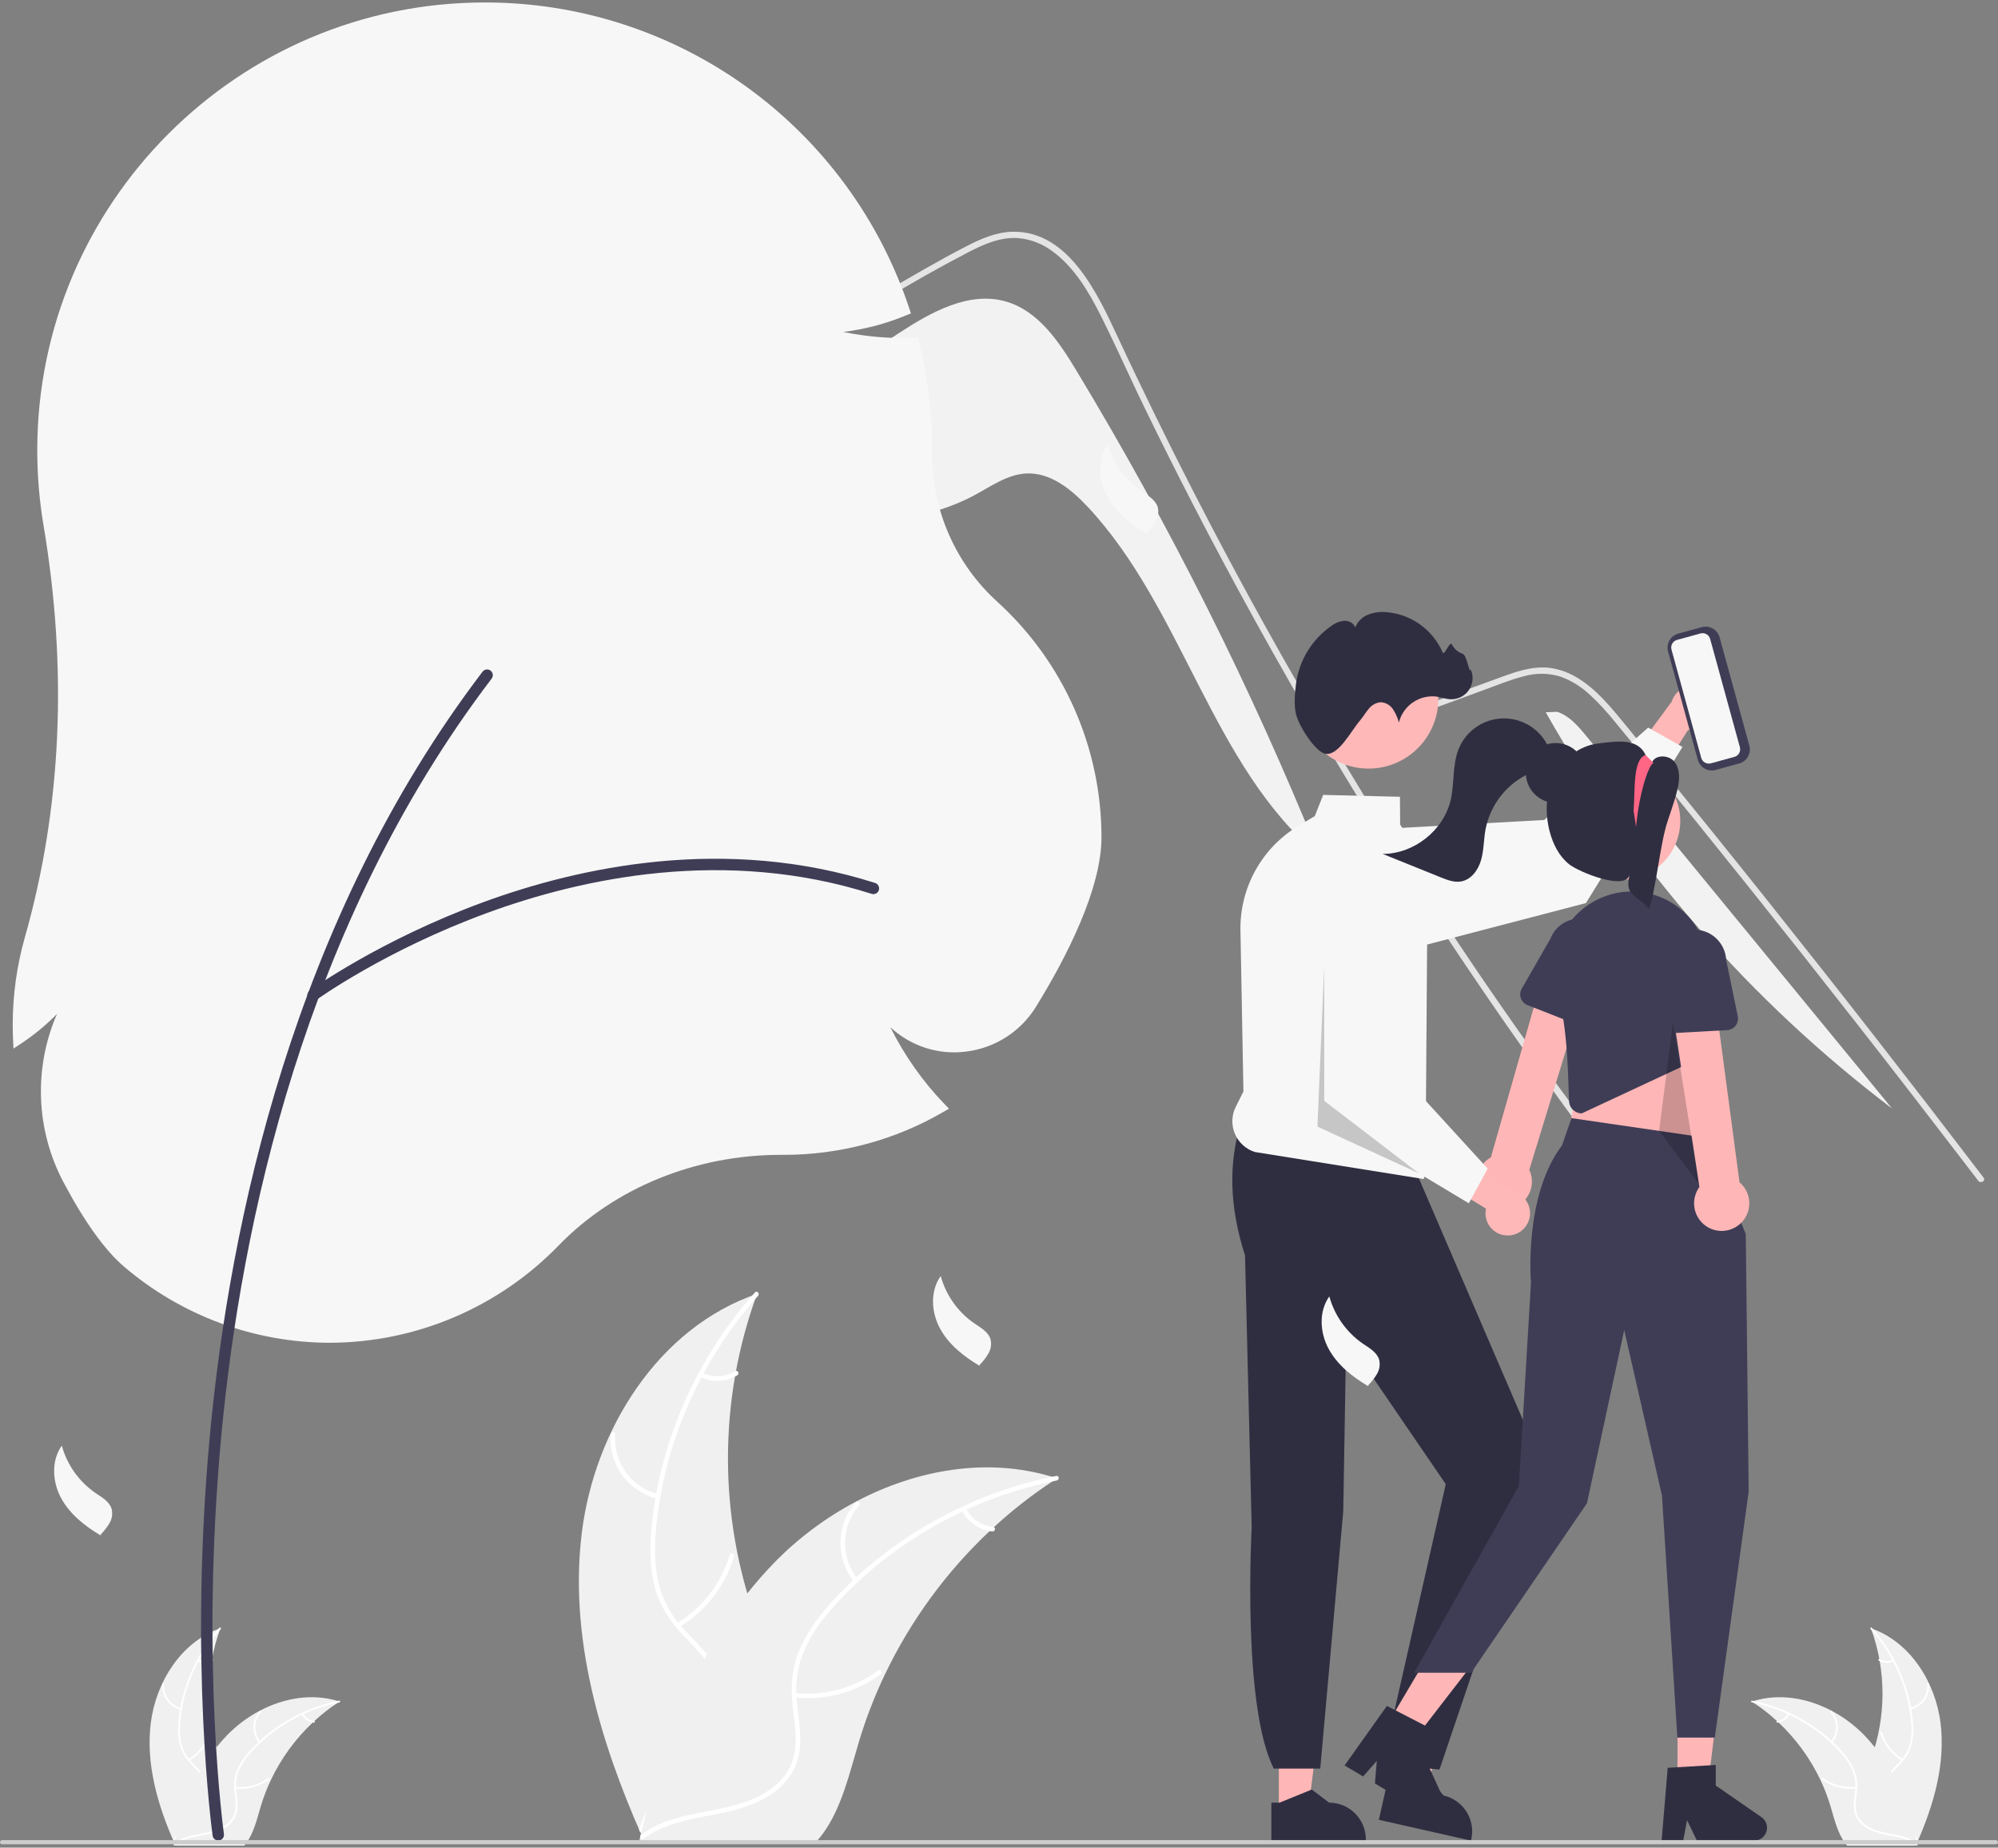 <svg xmlns="http://www.w3.org/2000/svg" width="451" height="417" viewBox="0 0 451 417" fill="none"><rect x="0" y="0" width="451" height="417" fill="#808080" stroke="none"/><g clip-path="url(#clip0_43_1159)"><path d="M242.926 83.564C239.015 77.091 234.38 70.179 227.121 68.065C218.716 65.617 210.081 70.48 202.756 75.279C180.852 89.63 159.758 105.183 139.57 121.865L139.592 122.117C155.309 121.032 171.026 119.947 186.743 118.863C198.098 118.079 209.843 117.188 219.878 111.812C223.686 109.772 227.398 107.048 231.713 106.858C237.074 106.622 241.749 110.369 245.422 114.283C267.152 137.438 273.44 172.848 297.819 193.191C282.447 155.254 264.091 118.597 242.926 83.564Z" fill="#F2F2F2"></path><path d="M376.496 279.962C374.093 276.926 373.111 276.215 370.741 273.15C351.441 248.171 333.301 222.349 316.32 195.683C304.786 177.572 293.824 159.114 283.434 140.307C278.487 131.367 273.676 122.356 269.001 113.275C265.373 106.233 261.826 99.15 258.36 92.025C257.368 89.99 256.405 87.945 255.447 85.896C253.189 81.077 250.972 76.235 248.593 71.481C245.881 66.063 242.58 60.384 237.601 56.744C235.335 55.019 232.625 53.976 229.788 53.735C225.735 53.473 221.995 55.148 218.479 56.978C192.755 70.4 168.672 87.229 146.89 106.379C125.052 125.571 105.532 147.254 88.728 170.985C88.214 171.719 86.999 171.017 87.518 170.278C89.561 167.387 91.644 164.527 93.769 161.698C120.181 126.546 152.566 96.317 189.445 72.394C195.649 68.37 201.97 64.535 208.408 60.889C211.653 59.05 214.912 57.235 218.226 55.532C221.476 53.862 224.926 52.36 228.638 52.304C241.271 52.107 247.812 66.424 252.305 76.057C253.717 79.088 255.146 82.111 256.592 85.124C262.058 96.563 267.734 107.897 273.62 119.128C277.253 126.061 280.965 132.954 284.757 139.807C296.557 161.146 309.1 182.053 322.384 202.527C339.982 229.649 357.44 253.608 377.487 278.97C378.039 279.672 377.053 280.673 376.496 279.962Z" fill="#E4E4E4"></path><path d="M145.641 99.309C144.907 98.49 144.178 97.672 143.439 96.853C137.614 90.406 131.363 84.034 123.363 80.338C119.549 78.52 115.385 77.554 111.161 77.507C106.794 77.521 102.525 78.668 98.491 80.272C96.583 81.035 94.718 81.9 92.88 82.822C90.781 83.879 88.719 85.007 86.667 86.144C82.814 88.277 79.011 90.504 75.259 92.825C67.792 97.442 60.559 102.413 53.56 107.735C49.932 110.496 46.379 113.347 42.901 116.288C39.665 119.02 36.495 121.826 33.391 124.704C32.727 125.317 31.736 124.326 32.4 123.713C33.218 122.95 34.045 122.192 34.873 121.444C37.211 119.329 39.586 117.255 41.998 115.221C46.398 111.506 50.911 107.935 55.538 104.507C62.734 99.174 70.177 94.202 77.868 89.592C81.711 87.29 85.607 85.085 89.556 82.976C90.748 82.34 91.954 81.718 93.175 81.128C95.944 79.731 98.82 78.559 101.777 77.624C105.966 76.268 110.398 75.832 114.77 76.347C118.992 76.961 123.059 78.37 126.758 80.497C134.612 84.89 140.704 91.683 146.633 98.313C147.231 98.987 146.245 99.983 145.641 99.309Z" fill="#E4E4E4"></path><path d="M306.578 166.118L325.399 159.229L334.744 155.809C337.788 154.695 340.824 153.427 343.97 152.629C346.704 151.848 349.607 151.885 352.321 152.736C354.74 153.632 356.955 155.006 358.834 156.776C360.753 158.544 362.539 160.453 364.176 162.485C366.211 164.932 368.215 167.404 370.229 169.868C378.539 180.038 386.795 190.252 394.996 200.51C403.197 210.768 411.344 221.07 419.435 231.415C427.547 241.786 435.602 252.2 443.602 262.657C444.582 263.938 445.561 265.22 446.539 266.502C447.08 267.21 448.299 266.512 447.75 265.794C439.692 255.231 431.577 244.712 423.405 234.236C415.214 223.735 406.966 213.279 398.662 202.867C390.358 192.455 381.997 182.089 373.581 171.767C371.484 169.196 369.384 166.627 367.28 164.062C365.505 161.898 363.751 159.71 361.805 157.696C358.232 153.998 353.768 150.73 348.425 150.642C345.283 150.589 342.243 151.587 339.324 152.644C336.178 153.783 333.039 154.943 329.896 156.093L310.943 163.03L306.205 164.764C305.364 165.072 305.727 166.429 306.578 166.118Z" fill="#E4E4E4"></path><path d="M120.886 88.45C111.322 83.531 99.073 84.494 90.284 90.64C107.048 93.534 123.63 97.407 139.943 102.238C133.169 98.266 127.87 92.042 120.886 88.45Z" fill="#F2F2F2"></path><path d="M90.19 90.623L88.348 92.121C88.971 91.597 89.619 91.105 90.284 90.64C90.252 90.635 90.221 90.629 90.19 90.623Z" fill="#F2F2F2"></path><path d="M358.125 166.187C356.272 163.93 354.269 161.567 351.498 160.65L348.911 160.752C368.606 195.578 395.206 226.009 427.078 250.176C404.093 222.18 381.109 194.183 358.125 166.187Z" fill="#F2F2F2"></path><path d="M34.033 388.894C35.184 379.634 40.918 370.511 49.743 367.498C46.263 377.028 46.263 387.484 49.745 397.014C51.101 400.684 52.991 404.625 51.715 408.324C50.922 410.626 48.98 412.387 46.81 413.488C44.64 414.59 42.231 415.114 39.853 415.629L39.385 416.016C35.609 407.485 32.882 398.153 34.033 388.894Z" fill="#F0F0F0"></path><path d="M49.83 367.673C44.691 373.435 41.497 380.671 40.702 388.353C40.501 390.004 40.562 391.676 40.882 393.308C41.244 394.887 42.023 396.341 43.137 397.517C44.154 398.635 45.323 399.661 46.051 401.006C46.413 401.701 46.624 402.464 46.671 403.245C46.718 404.027 46.599 404.81 46.322 405.543C45.68 407.386 44.414 408.889 43.125 410.315C41.694 411.898 40.182 413.521 39.574 415.62C39.5 415.874 39.11 415.745 39.184 415.491C40.242 411.838 43.785 409.764 45.475 406.474C46.264 404.939 46.595 403.156 45.856 401.536C45.209 400.119 44.004 399.06 42.965 397.937C41.861 396.806 41.052 395.421 40.606 393.904C40.205 392.293 40.08 390.627 40.237 388.974C40.531 385.249 41.409 381.593 42.839 378.141C44.448 374.192 46.721 370.547 49.558 367.365C49.734 367.168 50.005 367.477 49.83 367.673Z" fill="white"></path><path d="M40.812 385.864C39.543 385.556 38.424 384.806 37.655 383.748C36.887 382.69 36.52 381.393 36.619 380.089C36.64 379.826 37.05 379.846 37.029 380.11C36.935 381.324 37.277 382.532 37.995 383.515C38.712 384.499 39.757 385.194 40.941 385.474C41.199 385.535 41.068 385.925 40.812 385.864Z" fill="white"></path><path d="M42.547 397.018C44.841 395.648 46.534 393.463 47.289 390.899C47.364 390.645 47.754 390.774 47.679 391.028C46.888 393.695 45.122 395.965 42.732 397.386C42.504 397.521 42.321 397.153 42.547 397.018Z" fill="white"></path><path d="M44.829 374.581C45.296 374.803 45.81 374.905 46.326 374.879C46.842 374.853 47.343 374.699 47.785 374.431C48.011 374.293 48.194 374.661 47.969 374.798C47.48 375.092 46.926 375.261 46.356 375.292C45.787 375.322 45.218 375.212 44.7 374.971C44.65 374.953 44.608 374.916 44.584 374.867C44.559 374.819 44.554 374.764 44.57 374.712C44.587 374.66 44.624 374.617 44.673 374.593C44.721 374.568 44.778 374.564 44.829 374.581Z" fill="white"></path><path d="M76.641 384.036C76.503 384.126 76.364 384.217 76.225 384.31C74.367 385.533 72.611 386.905 70.974 388.413C70.846 388.527 70.717 388.645 70.593 388.763C66.689 392.437 63.5 396.805 61.19 401.644C60.272 403.57 59.502 405.563 58.887 407.606C58.037 410.428 57.34 413.555 55.658 415.863C55.485 416.106 55.297 416.338 55.096 416.557H39.894C39.859 416.54 39.824 416.526 39.79 416.509L39.183 416.537C39.207 416.429 39.235 416.318 39.259 416.21C39.273 416.148 39.29 416.085 39.304 416.023C39.314 415.981 39.325 415.94 39.332 415.902C39.335 415.888 39.339 415.874 39.342 415.863C39.349 415.825 39.36 415.79 39.367 415.756C39.519 415.134 39.676 414.513 39.838 413.892C39.838 413.888 39.838 413.888 39.842 413.885C41.03 409.139 42.776 404.551 45.044 400.217C45.114 400.089 45.183 399.957 45.259 399.828C46.31 397.91 47.515 396.08 48.863 394.358C49.604 393.418 50.393 392.515 51.225 391.655C53.38 389.435 55.871 387.568 58.606 386.122C64.058 383.241 70.371 382.138 76.198 383.897C76.347 383.943 76.492 383.988 76.641 384.036Z" fill="#F0F0F0"></path><path d="M76.607 384.229C69.037 385.734 62.133 389.587 56.876 395.242C55.723 396.439 54.765 397.81 54.039 399.306C53.378 400.786 53.126 402.416 53.307 404.026C53.447 405.531 53.763 407.054 53.534 408.567C53.406 409.34 53.115 410.076 52.682 410.729C52.249 411.381 51.683 411.935 51.022 412.353C49.4 413.438 47.485 413.875 45.598 414.237C43.502 414.639 41.319 415.024 39.57 416.333C39.358 416.492 39.125 416.154 39.336 415.995C42.379 413.716 46.457 414.195 49.785 412.586C51.338 411.835 52.675 410.612 53.06 408.872C53.396 407.352 53.071 405.78 52.917 404.258C52.717 402.689 52.903 401.096 53.461 399.616C54.108 398.088 55.012 396.682 56.131 395.457C58.608 392.66 61.508 390.27 64.727 388.375C68.388 386.191 72.395 384.651 76.576 383.819C76.834 383.768 76.864 384.178 76.607 384.229Z" fill="white"></path><path d="M58.462 393.321C57.634 392.31 57.192 391.037 57.215 389.729C57.238 388.422 57.725 387.165 58.588 386.183C58.764 385.985 59.079 386.249 58.904 386.447C58.098 387.36 57.645 388.53 57.625 389.748C57.606 390.965 58.023 392.15 58.8 393.087C58.968 393.291 58.63 393.524 58.462 393.321Z" fill="white"></path><path d="M53.136 403.272C55.792 403.56 58.459 402.835 60.604 401.243C60.817 401.085 61.05 401.423 60.838 401.581C58.602 403.234 55.826 403.982 53.063 403.677C52.8 403.647 52.874 403.243 53.136 403.272Z" fill="white"></path><path d="M68.458 386.732C68.697 387.19 69.046 387.582 69.474 387.872C69.901 388.162 70.394 388.341 70.908 388.393C71.171 388.419 71.096 388.823 70.835 388.797C70.267 388.737 69.723 388.539 69.25 388.22C68.777 387.9 68.389 387.47 68.12 386.966C68.091 386.921 68.08 386.866 68.09 386.813C68.099 386.76 68.129 386.712 68.172 386.68C68.217 386.649 68.272 386.638 68.326 386.647C68.379 386.657 68.427 386.688 68.458 386.732Z" fill="white"></path><path d="M438.032 388.894C436.882 379.634 431.147 370.511 422.323 367.498C425.803 377.028 425.802 387.484 422.32 397.014C420.964 400.684 419.074 404.625 420.35 408.324C421.143 410.626 423.085 412.387 425.255 413.488C427.425 414.59 429.834 415.114 432.212 415.629L432.68 416.016C436.456 407.485 439.183 398.153 438.032 388.894Z" fill="#F0F0F0"></path><path d="M422.235 367.673C427.374 373.435 430.568 380.671 431.364 388.353C431.564 390.004 431.503 391.676 431.184 393.308C430.821 394.887 430.042 396.341 428.928 397.517C427.911 398.635 426.742 399.661 426.015 401.006C425.652 401.701 425.441 402.464 425.394 403.245C425.348 404.027 425.466 404.81 425.743 405.543C426.386 407.386 427.651 408.889 428.94 410.315C430.371 411.898 431.883 413.521 432.491 415.62C432.565 415.874 432.955 415.745 432.882 415.491C431.823 411.838 428.28 409.764 426.59 406.474C425.802 404.939 425.471 403.156 426.21 401.536C426.856 400.119 428.061 399.06 429.1 397.937C430.204 396.806 431.014 395.421 431.459 393.904C431.861 392.293 431.986 390.627 431.829 388.974C431.534 385.249 430.656 381.593 429.227 378.141C427.617 374.192 425.345 370.547 422.507 367.365C422.331 367.168 422.061 367.477 422.235 367.673Z" fill="white"></path><path d="M431.253 385.864C432.523 385.556 433.642 384.806 434.41 383.748C435.178 382.69 435.546 381.393 435.447 380.089C435.426 379.826 435.015 379.846 435.036 380.11C435.13 381.324 434.788 382.532 434.071 383.515C433.353 384.499 432.308 385.194 431.124 385.474C430.867 385.535 430.997 385.925 431.253 385.864Z" fill="white"></path><path d="M429.518 397.018C427.225 395.648 425.531 393.463 424.776 390.899C424.702 390.645 424.312 390.774 424.386 391.028C425.177 393.695 426.943 395.965 429.333 397.386C429.561 397.521 429.745 397.153 429.518 397.018Z" fill="white"></path><path d="M427.236 374.581C426.769 374.803 426.255 374.905 425.739 374.879C425.224 374.853 424.722 374.699 424.281 374.431C424.055 374.293 423.871 374.661 424.096 374.798C424.585 375.092 425.139 375.261 425.709 375.292C426.279 375.322 426.847 375.212 427.365 374.971C427.416 374.953 427.457 374.916 427.481 374.867C427.506 374.819 427.511 374.764 427.496 374.712C427.478 374.66 427.441 374.617 427.393 374.593C427.344 374.568 427.288 374.564 427.236 374.581Z" fill="white"></path><path d="M395.424 384.036C395.563 384.126 395.701 384.217 395.84 384.31C397.699 385.533 399.455 386.905 401.091 388.413C401.22 388.527 401.348 388.645 401.473 388.763C405.377 392.437 408.565 396.805 410.876 401.644C411.793 403.57 412.563 405.563 413.179 407.606C414.028 410.428 414.726 413.555 416.408 415.863C416.581 416.106 416.768 416.338 416.97 416.558H432.172C432.206 416.54 432.241 416.526 432.276 416.509L432.883 416.537C432.858 416.429 432.831 416.318 432.806 416.21C432.792 416.148 432.775 416.085 432.761 416.023C432.751 415.981 432.74 415.94 432.733 415.902C432.73 415.888 432.727 415.874 432.723 415.863C432.716 415.825 432.706 415.79 432.699 415.756C432.546 415.134 432.389 414.513 432.227 413.892C432.227 413.888 432.227 413.888 432.224 413.885C431.036 409.139 429.289 404.551 427.021 400.217C426.952 400.089 426.882 399.957 426.806 399.828C425.756 397.91 424.55 396.08 423.202 394.358C422.461 393.418 421.673 392.515 420.84 391.655C418.685 389.435 416.194 387.568 413.46 386.122C408.007 383.241 401.695 382.138 395.868 383.897C395.719 383.943 395.573 383.988 395.424 384.036Z" fill="#F0F0F0"></path><path d="M395.458 384.229C403.028 385.734 409.932 389.587 415.189 395.242C416.342 396.439 417.3 397.81 418.026 399.306C418.687 400.786 418.939 402.416 418.758 404.026C418.619 405.531 418.302 407.054 418.531 408.567C418.659 409.34 418.95 410.076 419.383 410.729C419.816 411.381 420.382 411.935 421.044 412.353C422.665 413.438 424.58 413.875 426.467 414.237C428.563 414.639 430.746 415.024 432.495 416.333C432.707 416.492 432.94 416.154 432.729 415.995C429.686 413.716 425.608 414.195 422.28 412.586C420.727 411.835 419.39 410.612 419.005 408.872C418.669 407.352 418.994 405.78 419.148 404.258C419.348 402.689 419.162 401.096 418.605 399.616C417.957 398.088 417.053 396.682 415.934 395.457C413.457 392.66 410.557 390.27 407.338 388.375C403.677 386.191 399.67 384.651 395.489 383.819C395.231 383.768 395.201 384.178 395.458 384.229Z" fill="white"></path><path d="M413.603 393.321C414.432 392.31 414.874 391.037 414.851 389.729C414.827 388.422 414.341 387.165 413.477 386.183C413.302 385.985 412.986 386.249 413.162 386.447C413.967 387.36 414.421 388.53 414.44 389.748C414.459 390.965 414.042 392.15 413.266 393.087C413.097 393.291 413.436 393.524 413.603 393.321Z" fill="white"></path><path d="M418.929 403.272C416.273 403.56 413.607 402.835 411.461 401.243C411.248 401.085 411.015 401.423 411.227 401.581C413.463 403.234 416.239 403.982 419.002 403.677C419.266 403.647 419.191 403.243 418.929 403.272Z" fill="white"></path><path d="M403.607 386.732C403.368 387.19 403.019 387.582 402.592 387.872C402.164 388.162 401.671 388.341 401.157 388.393C400.894 388.419 400.969 388.823 401.231 388.797C401.798 388.737 402.342 388.539 402.815 388.22C403.289 387.9 403.677 387.47 403.945 386.966C403.974 386.921 403.985 386.866 403.976 386.813C403.966 386.76 403.937 386.712 403.893 386.68C403.848 386.649 403.793 386.638 403.74 386.647C403.686 386.657 403.638 386.688 403.607 386.732Z" fill="white"></path><path d="M131.337 345.886C134.234 322.573 148.673 299.603 170.891 292.016C162.129 316.012 162.131 342.335 170.896 366.33C174.311 375.571 179.069 385.494 175.858 394.808C173.86 400.603 168.972 405.037 163.508 407.81C158.044 410.582 151.979 411.904 145.991 413.198L144.813 414.174C135.306 392.693 128.44 369.199 131.337 345.886Z" fill="#F0F0F0"></path><path d="M171.112 292.457C158.304 306.808 149.996 325.346 148.128 344.525C147.724 348.671 147.675 352.912 148.581 356.999C149.494 360.976 151.455 364.636 154.26 367.598C156.82 370.412 159.764 372.994 161.595 376.382C163.526 379.953 163.6 384.011 162.279 387.804C160.662 392.445 157.474 396.228 154.229 399.819C150.626 403.806 146.82 407.891 145.289 413.176C145.103 413.817 144.121 413.491 144.306 412.852C146.971 403.655 155.892 398.431 160.147 390.148C162.132 386.283 162.965 381.796 161.104 377.716C159.477 374.148 156.443 371.483 153.827 368.656C151.079 365.687 148.973 362.43 147.888 358.5C146.778 354.479 146.661 350.227 146.957 346.089C147.699 336.709 149.909 327.505 153.508 318.812C157.56 308.869 163.282 299.693 170.427 291.68C170.869 291.184 171.551 291.964 171.112 292.457Z" fill="white"></path><path d="M148.407 338.259C145.209 337.482 142.392 335.593 140.458 332.93C138.524 330.266 137.599 327.001 137.848 323.718C137.901 323.054 138.935 323.105 138.882 323.77C138.644 326.827 139.506 329.868 141.312 332.344C143.118 334.821 145.75 336.57 148.731 337.275C149.379 337.429 149.051 338.412 148.407 338.259Z" fill="white"></path><path d="M152.775 366.342C158.549 362.891 162.812 357.39 164.713 350.934C164.901 350.294 165.883 350.619 165.696 351.258C163.705 357.973 159.257 363.689 153.24 367.266C152.666 367.607 152.204 366.68 152.775 366.342Z" fill="white"></path><path d="M158.52 309.85C159.695 310.408 160.99 310.666 162.288 310.6C163.587 310.534 164.849 310.146 165.961 309.472C166.53 309.124 166.992 310.051 166.426 310.396C165.194 311.136 163.8 311.563 162.365 311.639C160.931 311.715 159.499 311.438 158.196 310.833C158.068 310.786 157.963 310.693 157.902 310.571C157.841 310.45 157.828 310.309 157.867 310.179C157.91 310.049 158.004 309.942 158.126 309.88C158.248 309.818 158.39 309.807 158.52 309.85Z" fill="white"></path><path d="M238.616 333.656C238.267 333.883 237.917 334.11 237.568 334.346C232.889 337.425 228.467 340.88 224.347 344.675C224.024 344.964 223.7 345.261 223.386 345.558C213.557 354.808 205.53 365.804 199.712 377.987C197.402 382.837 195.463 387.856 193.913 393C191.774 400.104 190.019 407.978 185.783 413.789C185.348 414.4 184.876 414.984 184.369 415.537H146.093C146.006 415.493 145.919 415.458 145.831 415.415L144.303 415.484C144.365 415.214 144.434 414.934 144.496 414.663C144.53 414.506 144.574 414.348 144.609 414.191C144.635 414.086 144.661 413.981 144.679 413.885C144.687 413.85 144.696 413.815 144.705 413.789C144.722 413.693 144.749 413.606 144.766 413.518C145.15 411.954 145.546 410.39 145.954 408.826C145.954 408.817 145.954 408.817 145.962 408.808C149.098 396.897 153.254 385.144 159.061 374.395C159.236 374.072 159.411 373.74 159.603 373.417C162.247 368.586 165.282 363.98 168.676 359.645C170.542 357.276 172.527 355.004 174.623 352.837C180.049 347.248 186.32 342.547 193.206 338.908C206.934 331.655 222.827 328.876 237.498 333.306C237.874 333.42 238.241 333.533 238.616 333.656Z" fill="#F0F0F0"></path><path d="M238.53 334.142C219.67 337.884 201.882 347.681 188.852 361.868C186.035 364.935 183.444 368.292 181.708 372.101C180.045 375.827 179.409 379.93 179.866 383.985C180.217 387.774 181.014 391.61 180.438 395.418C179.831 399.433 177.449 402.717 174.111 404.95C170.028 407.681 165.207 408.781 160.455 409.694C155.179 410.706 149.683 411.674 145.28 414.972C144.746 415.372 144.158 414.52 144.691 414.121C152.352 408.383 162.618 409.587 170.998 405.537C174.909 403.647 178.274 400.566 179.243 396.187C180.09 392.358 179.271 388.402 178.883 384.569C178.476 380.543 178.754 376.673 180.252 372.882C181.784 369.003 184.25 365.537 186.976 362.411C193.211 355.369 200.514 349.352 208.618 344.579C217.835 339.082 227.925 335.202 238.451 333.109C239.102 332.98 239.177 334.014 238.53 334.142Z" fill="white"></path><path d="M192.844 357.033C190.759 354.486 189.646 351.281 189.704 347.989C189.762 344.697 190.988 341.533 193.162 339.062C193.604 338.564 194.398 339.227 193.956 339.726C191.927 342.023 190.786 344.971 190.738 348.036C190.69 351.102 191.739 354.084 193.695 356.443C194.119 356.957 193.266 357.543 192.844 357.033Z" fill="white"></path><path d="M179.435 382.087C186.122 382.811 192.836 380.987 198.238 376.978C198.773 376.58 199.362 377.432 198.827 377.829C193.198 381.991 186.207 383.875 179.251 383.106C178.588 383.032 178.776 382.014 179.435 382.087Z" fill="white"></path><path d="M218.012 340.443C218.614 341.597 219.492 342.583 220.569 343.313C221.646 344.042 222.886 344.493 224.18 344.624C224.844 344.69 224.655 345.708 223.995 345.643C222.567 345.491 221.197 344.992 220.005 344.188C218.814 343.385 217.838 342.301 217.161 341.033C217.088 340.919 217.06 340.781 217.084 340.647C217.109 340.513 217.183 340.394 217.292 340.313C217.405 340.235 217.544 340.205 217.679 340.23C217.814 340.254 217.933 340.331 218.012 340.443Z" fill="white"></path><path d="M249.91 112.001C247.938 108.348 247.663 103.56 250.084 100.188C251.281 104.541 253.978 108.33 257.699 110.885C259.137 111.865 260.839 112.805 261.331 114.475C261.589 115.539 261.43 116.663 260.885 117.613C260.341 118.552 259.679 119.416 258.916 120.186L258.846 120.448C255.277 118.331 251.881 115.654 249.91 112.001Z" fill="#F7F7F7"></path><path d="M370.27 289.603C368.299 285.95 368.024 281.162 370.444 277.791C371.642 282.144 374.339 285.933 378.059 288.487C379.498 289.467 381.199 290.407 381.691 292.077C381.95 293.142 381.791 294.265 381.246 295.216C380.702 296.154 380.04 297.019 379.276 297.789L379.207 298.05C375.638 295.933 372.242 293.256 370.27 289.603Z" fill="#F7F7F7"></path><path d="M212.17 299.81C210.198 296.157 209.923 291.369 212.343 287.998C213.541 292.351 216.238 296.14 219.958 298.694C221.397 299.674 223.098 300.614 223.59 302.284C223.849 303.349 223.69 304.472 223.145 305.423C222.601 306.361 221.939 307.226 221.176 307.996L221.106 308.257C217.537 306.14 214.141 303.463 212.17 299.81Z" fill="#F7F7F7"></path><path d="M74.542 303.055C57.463 303.055 40.945 296.951 27.965 285.844C23.635 282.135 19.021 275.687 14.252 266.68C11.209 260.878 9.505 254.467 9.264 247.919C9.024 241.371 10.254 234.853 12.864 228.843C10.348 231.404 7.566 233.688 4.564 235.655L3.047 236.666L2.959 234.845C2.902 233.661 2.873 232.481 2.873 231.337C2.867 224.641 3.79 217.976 5.617 211.534C13.897 182.409 15.313 151.132 9.825 118.572C8.883 112.969 8.411 107.297 8.411 101.614C8.411 45.891 53.723 0.558 109.418 0.558C130.653 0.528 151.356 7.206 168.576 19.641C185.795 32.077 198.653 49.634 205.316 69.81L205.62 70.731L204.723 71.094C200.128 73.026 195.288 74.315 190.34 74.922C195.615 75.998 200.997 76.45 206.377 76.266L207.211 76.237L207.415 77.049C209.416 85.084 210.427 93.334 210.426 101.614L210.422 102.51C210.403 108.799 211.71 115.022 214.256 120.773C216.802 126.524 220.53 131.673 225.198 135.885C232.572 142.613 238.464 150.803 242.499 159.936C246.534 169.068 248.623 178.941 248.633 188.927C248.633 200.74 240.61 216.246 233.879 227.175C232.173 229.958 229.86 232.32 227.112 234.081C224.364 235.842 221.253 236.958 218.013 237.344C214.944 237.732 211.827 237.439 208.883 236.488C205.94 235.536 203.241 233.949 200.978 231.838C204.164 238.248 208.316 244.13 213.288 249.277L214.206 250.224L213.066 250.889C202.108 257.283 189.65 260.65 176.965 260.645L176.222 260.643C156.964 260.643 138.684 268.109 126.07 281.127C119.373 288.031 111.365 293.527 102.517 297.292C93.668 301.058 84.157 303.017 74.542 303.055Z" fill="#F7F7F7"></path><path d="M49.269 415.399C48.959 415.398 48.66 415.286 48.425 415.083C48.191 414.879 48.038 414.598 47.995 414.291C47.94 413.906 42.576 375.196 47.394 323.75C51.842 276.238 66.129 207.804 108.925 151.6C109.027 151.465 109.155 151.351 109.302 151.266C109.448 151.18 109.61 151.125 109.778 151.102C109.946 151.079 110.116 151.09 110.28 151.133C110.444 151.176 110.598 151.251 110.733 151.354C110.867 151.457 110.981 151.585 111.066 151.732C111.151 151.878 111.206 152.04 111.229 152.208C111.251 152.376 111.241 152.547 111.197 152.711C111.154 152.875 111.078 153.029 110.975 153.164C68.549 208.882 54.377 276.814 49.96 323.99C45.171 375.138 50.492 413.545 50.547 413.927C50.573 414.11 50.559 414.297 50.507 414.474C50.454 414.651 50.364 414.815 50.243 414.955C50.122 415.094 49.972 415.206 49.804 415.283C49.636 415.359 49.454 415.399 49.269 415.399Z" fill="#3F3D56"></path><path d="M70.663 225.917C70.391 225.917 70.125 225.831 69.905 225.671C69.685 225.511 69.521 225.285 69.436 225.026C69.352 224.767 69.352 224.488 69.436 224.229C69.52 223.97 69.684 223.744 69.904 223.584C70.059 223.471 85.716 212.182 109.121 203.607C130.758 195.68 163.66 188.494 197.532 199.281C197.694 199.332 197.845 199.414 197.975 199.523C198.106 199.632 198.213 199.766 198.292 199.917C198.37 200.067 198.418 200.232 198.433 200.402C198.447 200.571 198.428 200.742 198.377 200.904C198.325 201.066 198.242 201.216 198.132 201.346C198.023 201.475 197.888 201.582 197.737 201.66C197.586 201.737 197.421 201.784 197.252 201.798C197.082 201.812 196.912 201.792 196.75 201.739C163.572 191.173 131.267 198.24 110.008 206.029C86.936 214.482 71.572 225.56 71.42 225.671C71.2 225.831 70.935 225.917 70.663 225.917Z" fill="#3F3D56"></path><path d="M288.666 409.005L295.28 409.005L298.427 383.475L288.665 383.475L288.666 409.005Z" fill="#FFB6B6"></path><path d="M286.979 406.844L288.84 406.844L296.109 403.886L300.005 406.844C302.206 406.844 304.318 407.719 305.875 409.277C307.432 410.835 308.306 412.948 308.307 415.151V415.421L286.979 415.421L286.979 406.844Z" fill="#2F2E41"></path><path d="M314.298 404.834L320.75 406.292L329.44 382.082L319.917 379.931L314.298 404.834Z" fill="#FFB6B6"></path><path d="M313.128 402.354L314.944 402.765L322.685 401.482L325.834 405.225L325.835 405.225C327.982 405.711 329.849 407.03 331.025 408.893C332.2 410.755 332.588 413.009 332.104 415.158L332.044 415.421L311.24 410.721L313.128 402.354Z" fill="#2F2E41"></path><path d="M280.288 252.926C277.187 262.286 277.515 272.445 281.034 283.349L282.538 344.741C282.538 344.741 280.297 385 287.528 399.167H298.016L303.209 341.064L303.861 302.065L326.346 334.967L312.025 398.217L324.933 399.372L348.173 330.731L319.499 264.137L280.288 252.926Z" fill="#2F2E41"></path><path d="M387.171 160.12C387.133 160.85 386.935 161.563 386.591 162.209C386.248 162.854 385.767 163.416 385.183 163.855C384.599 164.295 383.926 164.601 383.211 164.751C382.496 164.902 381.756 164.894 381.045 164.728L371.563 179.757L367.76 171.342L377.347 158.36C377.705 157.182 378.482 156.177 379.532 155.534C380.581 154.891 381.83 154.656 383.041 154.873C384.251 155.09 385.341 155.744 386.102 156.711C386.863 157.678 387.244 158.891 387.171 160.12Z" fill="#FFB8B8"></path><path d="M379.781 168.587L357.982 203.825L357.898 203.846L313.606 215.405C310.006 215.824 306.383 214.85 303.477 212.683C300.571 210.516 298.604 207.319 297.976 203.747C297.632 201.773 297.71 199.747 298.204 197.804C298.699 195.862 299.598 194.046 300.845 192.476C302.091 190.907 303.655 189.619 305.435 188.698C307.214 187.777 309.168 187.244 311.168 187.133L348.571 185.063L372.029 164.212L379.781 168.587Z" fill="#F7F7F7"></path><path d="M321.37 266.104L283.233 259.999C282.233 259.679 281.314 259.145 280.539 258.436C279.764 257.726 279.152 256.857 278.745 255.889C278.337 254.92 278.144 253.875 278.178 252.824C278.213 251.774 278.474 250.743 278.943 249.803L280.673 246.342L280.001 209.972C279.92 205.242 281.086 200.573 283.38 196.436C285.675 192.299 289.018 188.84 293.073 186.406L296.792 184.181L298.671 179.405L316.002 179.828L316.052 186.092L322.259 195.996L322.259 196.037L321.869 249.941L320.159 255.504L322.745 261.974L321.37 266.104Z" fill="#F7F7F7"></path><path d="M308.924 173.466C317.62 173.466 324.67 166.411 324.67 157.709C324.67 149.006 317.62 141.951 308.924 141.951C300.227 141.951 293.177 149.006 293.177 157.709C293.177 166.411 300.227 173.466 308.924 173.466Z" fill="#FFB8B8"></path><path d="M292.527 161.144C292.057 159.164 292.273 156.378 292.538 154.384C292.878 151.755 293.766 149.227 295.145 146.964C296.523 144.7 298.362 142.752 300.541 141.245C301.377 140.61 302.37 140.216 303.413 140.103C304.455 140.06 305.585 140.618 305.906 141.612C306.168 140.956 306.562 140.361 307.064 139.864C307.565 139.366 308.163 138.977 308.821 138.719C310.142 138.213 311.563 138.021 312.971 138.16C315.7 138.385 318.317 139.345 320.544 140.939C322.772 142.532 324.527 144.699 325.623 147.21C326.043 148.21 327.218 144.517 327.751 145.462C328.241 146.444 329.095 147.195 330.131 147.554C331.175 147.846 331.6 152.151 332.01 151.147C332.329 151.889 332.455 152.7 332.377 153.503C332.298 154.307 332.018 155.078 331.561 155.744C331.105 156.41 330.488 156.95 329.767 157.313C329.046 157.676 328.245 157.85 327.438 157.82C326.376 157.78 325.36 157.389 324.309 157.221C322.418 156.982 320.505 157.445 318.931 158.521C317.358 159.598 316.232 161.213 315.768 163.063C315.48 161.988 315.021 160.965 314.408 160.036C314.097 159.574 313.68 159.193 313.192 158.924C312.703 158.656 312.158 158.508 311.602 158.493C311.069 158.554 310.555 158.723 310.091 158.991C309.626 159.258 309.221 159.617 308.901 160.047C308.207 160.861 307.687 161.811 306.988 162.622C304.939 164.999 302.168 170.542 299.248 170.138C296.943 169.819 293.168 163.847 292.527 161.144Z" fill="#2F2E41"></path><path d="M341.235 272.653C342.109 272.415 342.919 271.988 343.61 271.403C344.3 270.817 344.854 270.088 345.232 269.265C345.61 268.442 345.804 267.546 345.798 266.64C345.793 265.735 345.59 264.841 345.202 264.023L358.544 220.495L348.73 218.549L336.528 261.215C335.197 261.958 334.185 263.163 333.683 264.603C333.181 266.042 333.224 267.616 333.804 269.026C334.385 270.436 335.462 271.584 336.831 272.253C338.201 272.921 339.768 273.064 341.235 272.653Z" fill="#FFB6B6"></path><path d="M359.321 207.778C357.905 207.216 356.346 207.121 354.872 207.508V207.517C354.375 207.636 353.894 207.815 353.44 208.049C352.942 208.293 352.476 208.599 352.053 208.959C351.139 209.719 350.432 210.699 350 211.807L343.498 223.144C343.311 223.465 343.196 223.824 343.162 224.194C343.128 224.565 343.175 224.938 343.3 225.288C343.422 225.641 343.618 225.963 343.877 226.232C344.135 226.501 344.448 226.711 344.795 226.848L346.2 227.397L352.873 230.02L355.331 230.993L356.988 231.642C357.335 231.779 357.706 231.839 358.078 231.819C358.45 231.798 358.813 231.698 359.142 231.524C359.471 231.35 359.759 231.107 359.986 230.812C360.213 230.517 360.373 230.176 360.456 229.812L363.392 217.115C364.086 215.336 364.047 213.355 363.284 211.605C362.521 209.855 361.096 208.479 359.321 207.778Z" fill="#3F3D56"></path><path d="M378.658 403.643H385.451L388.684 377.422H378.658V403.643Z" fill="#FFB6B6"></path><path d="M375.072 415.422H379.944L380.814 410.819L383.041 415.422H395.962C396.581 415.422 397.184 415.224 397.683 414.856C398.182 414.489 398.551 413.972 398.735 413.38C398.919 412.788 398.91 412.153 398.708 411.567C398.506 410.981 398.122 410.475 397.612 410.123L387.294 402.992V398.339L376.441 398.987L375.072 415.422Z" fill="#2F2E41"></path><path d="M312.59 390.155L318.433 393.623L334.579 372.72L325.956 367.602L312.59 390.155Z" fill="#FFB6B6"></path><path d="M303.502 398.456L307.692 400.943L310.786 397.428L310.356 402.523L321.469 409.119C322.002 409.435 322.622 409.573 323.238 409.511C323.854 409.45 324.435 409.193 324.895 408.778C325.355 408.364 325.671 407.812 325.796 407.205C325.921 406.598 325.849 405.967 325.59 405.404L320.35 394.003L322.722 390.001L313.056 385.019L303.502 398.456Z" fill="#2F2E41"></path><path d="M381.69 235.988L384.991 257.048L353.629 257.461L357.756 237.227L381.69 235.988Z" fill="#FFB6B6"></path><path d="M385.112 256.781L394.07 278.521L394.722 336.656L387.078 392.164H378.619L375.153 337.561L366.628 300.2L358.22 339.276L332.078 377.524H319.231L342.849 335.376L345.582 289.463C345.582 289.463 343.879 269.986 352.597 258.493L354.72 252.357L385.112 256.781Z" fill="#3F3D56"></path><path d="M385.546 216.592C385.528 216.403 385.501 216.204 385.465 216.015C384.787 211.471 382.338 207.381 378.653 204.64C374.969 201.899 370.349 200.73 365.805 201.389C361.538 202.029 357.651 204.205 354.872 207.508V207.517C354.728 207.688 354.593 207.868 354.458 208.049C354.215 208.355 353.99 208.68 353.774 209.004C351.821 211.955 350.816 215.433 350.892 218.971V218.98C350.92 220.344 351.11 221.699 351.459 223.018C352.059 225.324 352.531 227.661 352.873 230.02C353.107 231.516 353.287 232.985 353.422 234.418C353.503 235.138 353.566 235.85 353.62 236.544V236.553C353.891 239.987 353.981 243.069 354.062 245.457C354.098 246.755 354.134 247.836 354.197 248.665C354.198 248.72 354.204 248.774 354.215 248.828C354.284 249.385 354.523 249.907 354.899 250.324C354.946 250.382 354.997 250.436 355.052 250.486C355.452 250.845 355.935 251.099 356.457 251.225C356.638 251.261 356.822 251.279 357.007 251.279H357.061L362.311 248.828L366.454 246.899L380.511 240.338C381.088 240.327 381.646 240.139 382.113 239.801C382.58 239.463 382.932 238.99 383.123 238.446V238.437C383.141 238.365 383.168 238.293 383.186 238.212C383.943 235.229 385.284 232.029 385.762 226.884C385.825 226.145 385.879 225.379 385.906 224.559V224.549C385.985 221.892 385.865 219.232 385.546 216.592Z" fill="#3F3D56"></path><path d="M366.022 198.539C373.345 198.539 379.282 192.598 379.282 185.27C379.282 177.941 373.345 172 366.022 172C358.698 172 352.761 177.941 352.761 185.27C352.761 192.598 358.698 198.539 366.022 198.539Z" fill="#FFB6B6"></path><path d="M392.645 276.342C393.339 275.761 393.898 275.035 394.282 274.214C394.665 273.394 394.865 272.5 394.866 271.594C394.866 270.688 394.669 269.793 394.287 268.972C393.904 268.151 393.347 267.424 392.654 266.842L386.642 221.712L376.911 224.038L383.6 267.909C382.7 269.14 382.282 270.658 382.426 272.176C382.569 273.694 383.265 275.107 384.379 276.146C385.494 277.185 386.952 277.779 388.475 277.815C389.998 277.851 391.482 277.327 392.645 276.342Z" fill="#FFB6B6"></path><path d="M392.262 229.376L390.869 222.604L390.123 218.984L389.639 216.623C389.587 215.654 389.338 214.706 388.909 213.837C388.176 212.351 386.954 211.162 385.448 210.472C383.942 209.782 382.244 209.632 380.641 210.049C379.038 210.465 377.627 211.421 376.646 212.757C375.665 214.093 375.174 215.726 375.256 217.381L374.062 230.399C374.029 230.77 374.077 231.144 374.201 231.495C374.326 231.846 374.525 232.166 374.784 232.434C375.043 232.702 375.356 232.91 375.703 233.046C376.05 233.182 376.422 233.242 376.794 233.221L378.298 233.137L380.67 233.003L382.798 232.889L382.806 232.892L386.755 232.666L388.094 232.598L389.871 232.497C390.243 232.474 390.606 232.371 390.934 232.196C391.263 232.021 391.551 231.777 391.777 231.482C392.004 231.186 392.164 230.845 392.248 230.481C392.332 230.118 392.336 229.741 392.262 229.376Z" fill="#3F3D56"></path><path d="M357.934 174.443V174.452C357.935 175.03 357.862 175.605 357.715 176.163C357.692 176.261 357.664 176.364 357.631 176.461V176.466C357.319 177.463 356.78 178.374 356.057 179.128C355.333 179.882 354.445 180.458 353.462 180.81C353.318 180.866 353.169 180.913 353.02 180.955C352.706 181.046 352.385 181.112 352.06 181.151C351.769 181.192 351.474 181.212 351.18 181.211C350.95 181.212 350.72 181.201 350.49 181.179C349.954 181.124 349.427 181.004 348.921 180.82C348.841 180.797 348.764 180.769 348.688 180.736C348.65 180.722 348.612 180.707 348.576 180.689C347.731 180.335 346.967 179.813 346.329 179.155C345.692 178.496 345.195 177.715 344.869 176.858C344.543 176.001 344.394 175.087 344.431 174.172C344.469 173.256 344.692 172.357 345.087 171.53L345.092 171.525C345.423 170.831 345.872 170.2 346.419 169.661C347.683 168.399 349.395 167.692 351.18 167.694C351.268 167.692 351.357 167.695 351.445 167.703C352.473 167.745 353.478 168.021 354.383 168.51C355.289 168.999 356.071 169.687 356.672 170.523C357.191 171.244 357.562 172.062 357.762 172.928C357.876 173.425 357.934 173.933 357.934 174.443Z" fill="#2F2E41"></path><path d="M350.14 170.344C349.546 168.105 348.263 166.109 346.472 164.64C344.681 163.171 342.474 162.303 340.163 162.16C337.852 162.017 335.554 162.605 333.596 163.841C331.638 165.078 330.118 166.899 329.252 169.048C327.802 172.65 328.333 176.737 327.464 180.521C325.882 187.41 319.154 192.75 312.09 192.721L325.236 198.022C326.691 198.609 328.24 199.207 329.786 198.944C332.073 198.556 333.665 196.37 334.309 194.14C334.954 191.91 334.902 189.541 335.309 187.256C335.839 184.448 337.044 181.811 338.822 179.575C340.599 177.339 342.894 175.57 345.509 174.421C346.989 173.788 348.634 173.311 349.681 172.088C350.727 170.864 350.669 168.555 349.152 168.016" fill="#2F2E41"></path><path d="M371.443 170.397C369.659 166.498 364.954 167.291 360.7 167.806C356.446 168.32 352.697 171.32 350.794 175.162C348.891 179.004 348.718 183.566 349.814 187.712C350.552 190.501 351.906 193.222 354.153 195.031C356.399 196.839 366.961 201.115 367.84 197.433C366.741 202.236 368.953 201.484 372.226 205.166C373.921 200.07 374.716 190.468 376.411 185.372L377.177 183.071C377.715 181.454 378.253 179.834 378.642 178.175C379.13 176.09 379.318 173.7 378.024 171.995C376.73 170.29 373.471 170.224 372.817 172.262" fill="#2F2E41"></path><path d="M369.308 186.625L368.741 183.014C369.126 178.523 368.497 171.379 371.443 170.397L373.244 172.199C372.104 172.58 369.937 179.295 369.308 186.625Z" fill="#FF6584"></path><path d="M340.122 278.843C339.392 278.815 338.677 278.628 338.027 278.294C337.377 277.959 336.808 277.487 336.361 276.909C335.913 276.331 335.597 275.662 335.436 274.949C335.275 274.235 335.272 273.496 335.427 272.781L320.269 263.517L328.622 259.587L341.736 268.987C342.918 269.328 343.934 270.091 344.592 271.131C345.249 272.172 345.503 273.417 345.304 274.632C345.105 275.847 344.467 276.947 343.513 277.723C342.558 278.499 341.351 278.897 340.122 278.843Z" fill="#FFB8B8"></path><path d="M331.552 271.574L296.02 250.285L295.997 250.201L283.791 206.055C283.319 202.459 284.238 198.819 286.36 195.88C288.483 192.94 291.648 190.924 295.207 190.244C297.176 189.87 299.201 189.917 301.149 190.383C303.097 190.849 304.925 191.723 306.512 192.946C308.099 194.17 309.409 195.716 310.355 197.483C311.302 199.25 311.864 201.197 312.004 203.197L314.627 240.591L335.809 263.752L331.552 271.574Z" fill="#F7F7F7"></path><path d="M392.588 172.311L387.262 173.776C386.425 174.005 385.532 173.893 384.779 173.464C384.025 173.035 383.472 172.324 383.241 171.488L376.524 147.033C376.295 146.196 376.407 145.302 376.836 144.548C377.264 143.793 377.975 143.24 378.81 143.009L384.137 141.544C384.973 141.315 385.866 141.427 386.62 141.856C387.373 142.285 387.926 142.996 388.157 143.833L394.875 168.288C395.104 169.125 394.991 170.018 394.563 170.773C394.134 171.527 393.424 172.08 392.588 172.311Z" fill="#3F3D56"></path><path d="M378.53 144.428C378.079 144.552 377.697 144.851 377.466 145.257C377.235 145.663 377.174 146.145 377.297 146.596L384.015 171.051C384.139 171.502 384.437 171.885 384.844 172.116C385.25 172.347 385.731 172.408 386.182 172.284L391.508 170.819C391.958 170.695 392.341 170.397 392.572 169.99C392.803 169.584 392.863 169.102 392.74 168.651L386.023 144.196C385.898 143.745 385.6 143.362 385.194 143.131C384.788 142.9 384.307 142.839 383.856 142.963L378.53 144.428Z" fill="#F7F7F7"></path><path d="M299.89 304.403C297.918 300.75 297.643 295.963 300.064 292.591C301.261 296.944 303.959 300.733 307.679 303.287C309.117 304.267 310.819 305.207 311.311 306.877C311.57 307.942 311.41 309.066 310.865 310.016C310.321 310.954 309.66 311.819 308.896 312.589L308.826 312.85C305.257 310.734 301.862 308.056 299.89 304.403Z" fill="#F7F7F7"></path><path d="M13.779 338.086C11.807 334.434 11.532 329.646 13.953 326.274C15.15 330.627 17.848 334.416 21.568 336.97C23.006 337.95 24.708 338.89 25.2 340.561C25.459 341.625 25.299 342.749 24.754 343.699C24.21 344.637 23.549 345.502 22.785 346.272L22.715 346.533C19.146 344.417 15.751 341.739 13.779 338.086Z" fill="#F7F7F7"></path><path d="M450.531 416.24H0.469C0.345 416.24 0.225 416.19 0.137 416.102C0.049 416.014 0 415.895 0 415.77C0 415.646 0.049 415.527 0.137 415.439C0.225 415.351 0.345 415.301 0.469 415.301H450.531C450.655 415.301 450.775 415.351 450.863 415.439C450.951 415.527 451 415.646 451 415.77C451 415.895 450.951 416.014 450.863 416.102C450.775 416.19 450.655 416.24 450.531 416.24Z" fill="#CCCCCC"></path><path opacity="0.2" d="M298.911 218.031V248.455L320.269 264.814L297.381 254.266L298.911 218.031Z" fill="black"></path><path opacity="0.2" d="M377.65 230.785L374.497 255.236L383.498 267.24L377.65 230.785Z" fill="black"></path></g><defs><clipPath id="clip0_43_1159"><rect width="451" height="416" fill="white" transform="translate(0 0.558)"></rect></clipPath></defs></svg>